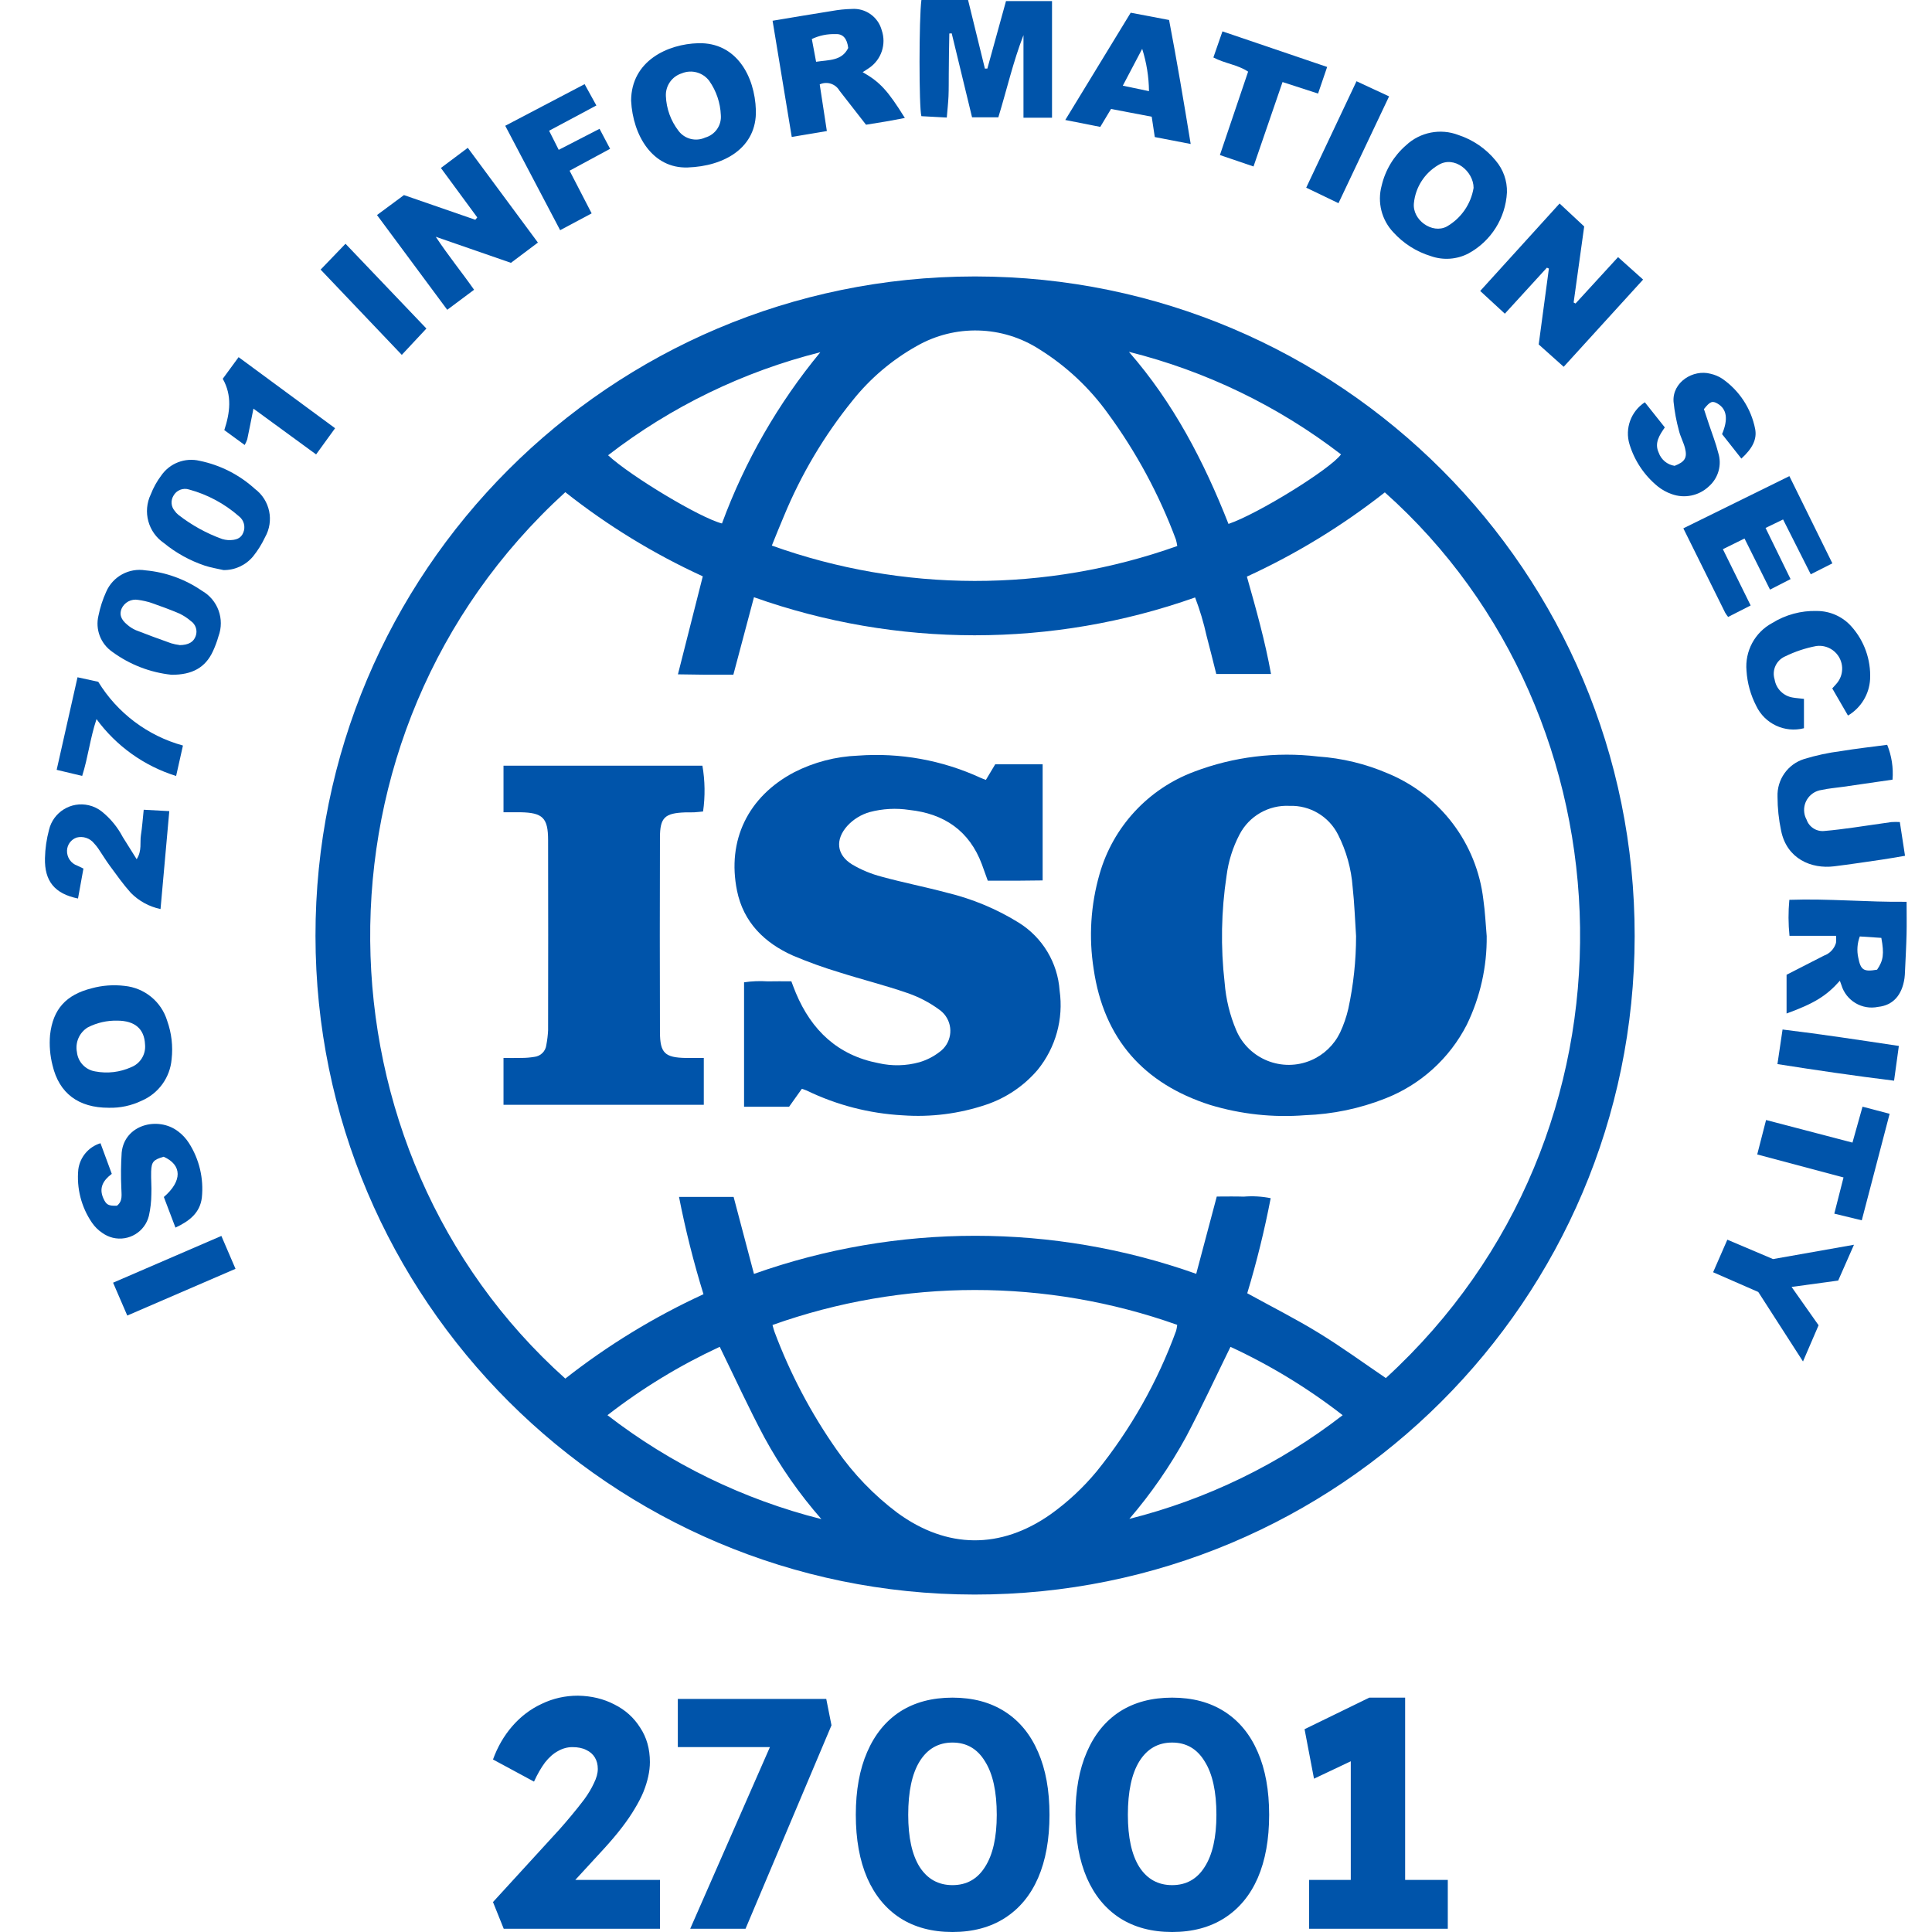 <svg width="88" height="88" viewBox="0 0 88 88" fill="none" xmlns="http://www.w3.org/2000/svg">
<g clip-path="url(#clip0_271_31318)">
<path d="M44.442 12.592C61.035 12.608 74.472 26.061 74.457 42.64C74.441 59.219 60.977 72.645 44.385 72.63C27.813 72.614 14.383 59.193 14.37 42.633C14.354 26.057 27.788 12.608 44.377 12.592C44.398 12.592 44.419 12.592 44.442 12.592ZM34.342 58.025C40.856 55.711 47.97 55.71 54.486 58.021L55.422 54.501C55.855 54.501 56.25 54.491 56.649 54.505C57.06 54.471 57.473 54.494 57.878 54.576C57.596 56.036 57.241 57.483 56.81 58.906C57.92 59.518 59.022 60.072 60.071 60.716C61.119 61.358 62.111 62.082 63.124 62.769C75.305 51.616 74.546 32.646 63.077 22.427C61.142 23.948 59.033 25.237 56.794 26.264C57.22 27.769 57.626 29.212 57.893 30.7H55.4C55.248 30.1 55.109 29.527 54.957 28.958C54.826 28.364 54.652 27.781 54.435 27.213C47.935 29.514 40.841 29.511 34.342 27.203L33.403 30.733C32.97 30.733 32.571 30.735 32.174 30.733C31.768 30.729 31.362 30.723 30.879 30.715L32.011 26.251C29.778 25.228 27.676 23.943 25.749 22.418C13.646 33.447 14.155 52.415 25.749 62.793C27.69 61.27 29.802 59.98 32.043 58.95C31.593 57.493 31.22 56.012 30.928 54.517H33.415L34.342 58.025ZM53.623 24.87C53.609 24.772 53.588 24.675 53.562 24.579C52.799 22.525 51.752 20.587 50.456 18.821C49.621 17.662 48.567 16.675 47.355 15.918C45.662 14.822 43.501 14.762 41.751 15.764C40.625 16.396 39.633 17.238 38.83 18.247C37.538 19.842 36.486 21.617 35.704 23.514C35.52 23.939 35.352 24.371 35.156 24.85C41.126 26.991 47.652 26.998 53.623 24.87ZM35.186 60.352C35.228 60.495 35.245 60.58 35.275 60.656C35.987 62.563 36.939 64.369 38.108 66.035C38.873 67.135 39.81 68.108 40.882 68.912C43.135 70.554 45.578 70.575 47.853 68.975C48.632 68.419 49.335 67.763 49.946 67.027C51.5 65.105 52.725 62.938 53.571 60.616C53.595 60.527 53.611 60.436 53.62 60.345C47.657 58.226 41.147 58.229 35.186 60.352ZM51.441 69.183C54.971 68.295 58.28 66.688 61.157 64.46C59.577 63.232 57.862 62.188 56.047 61.347C55.358 62.751 54.724 64.121 54.021 65.453C53.294 66.782 52.43 68.032 51.441 69.183ZM37.414 69.194C36.416 68.057 35.546 66.812 34.822 65.483C34.104 64.14 33.472 62.753 32.783 61.346C30.966 62.188 29.25 63.232 27.669 64.46C30.557 66.689 33.873 68.302 37.414 69.194ZM55.956 23.864C57.285 23.416 60.617 21.353 61.081 20.696C58.216 18.492 54.927 16.903 51.42 16.025C53.445 18.342 54.833 21.009 55.956 23.864ZM37.365 16.044C33.854 16.925 30.562 18.524 27.697 20.736C28.726 21.692 31.911 23.602 32.885 23.843C33.928 21.01 35.441 18.373 37.365 16.044Z" fill="#0054AA"/>
<path d="M44.094 0L44.861 3.125L44.973 3.123L45.822 0.049H47.918V5.361H46.618V1.6C46.145 2.815 45.86 4.081 45.473 5.344H44.276L43.35 1.521L43.24 1.525C43.235 1.834 43.228 2.144 43.224 2.453C43.221 2.763 43.219 3.079 43.215 3.392C43.212 3.723 43.217 4.053 43.203 4.384C43.189 4.692 43.154 4.999 43.125 5.354L41.968 5.292C41.854 4.912 41.857 0.801 41.969 0H44.094Z" fill="#0054AA"/>
<path d="M71.224 16.707L70.086 15.689L70.55 12.232L70.459 12.193L68.544 14.288L67.421 13.253L71.037 9.27L72.158 10.315L71.677 13.778L71.763 13.825L73.7 11.712L74.841 12.734L71.224 16.707Z" fill="#0054AA"/>
<path d="M21.738 9.903L20.082 7.651L21.307 6.733L24.501 11.049L23.273 11.972L19.849 10.785C20.434 11.668 21.031 12.395 21.594 13.198L20.371 14.111L17.172 9.795L18.4 8.886L21.649 10.01L21.738 9.903Z" fill="#0054AA"/>
<path d="M83.803 44.672C83.191 45.363 82.643 45.702 81.376 46.164V44.399L83.079 43.528C83.345 43.434 83.55 43.215 83.628 42.943C83.637 42.837 83.639 42.733 83.63 42.626H81.509C81.453 42.08 81.451 41.531 81.502 40.986C83.292 40.923 85.05 41.097 86.843 41.075C86.843 41.599 86.852 42.065 86.842 42.53C86.828 43.103 86.796 43.675 86.77 44.247C86.764 44.35 86.763 44.455 86.747 44.558C86.633 45.338 86.217 45.791 85.55 45.861C84.815 46.017 84.085 45.581 83.872 44.863C83.852 44.805 83.831 44.744 83.803 44.672ZM85.498 44.168C85.786 43.75 85.826 43.446 85.692 42.719L84.712 42.654C84.595 42.965 84.57 43.303 84.643 43.628C84.754 44.186 84.885 44.273 85.498 44.168Z" fill="#0054AA"/>
<path d="M35.19 0.945C36.136 0.788 37.022 0.637 37.911 0.497C38.201 0.445 38.495 0.415 38.789 0.408C39.423 0.359 40 0.77 40.163 1.382C40.377 2.014 40.146 2.709 39.598 3.089C39.503 3.155 39.406 3.215 39.293 3.287C40.084 3.738 40.434 4.119 41.215 5.373C40.916 5.429 40.634 5.485 40.35 5.534C40.06 5.584 39.769 5.628 39.446 5.681C39.045 5.166 38.639 4.649 38.236 4.129C38.056 3.816 37.666 3.692 37.337 3.844L37.662 5.969L36.063 6.237L35.19 0.945ZM38.635 2.185C38.586 1.758 38.396 1.531 38.054 1.554C37.683 1.541 37.314 1.618 36.978 1.777L37.172 2.814C37.766 2.723 38.345 2.778 38.635 2.185Z" fill="#0054AA"/>
<path d="M28.746 4.586C28.755 2.767 30.419 2.003 31.809 1.968C33.54 1.924 34.38 3.47 34.429 5.014C34.481 6.728 32.995 7.572 31.324 7.628C29.724 7.683 28.827 6.175 28.746 4.586ZM32.833 5.24C32.81 4.684 32.628 4.145 32.309 3.689C32.019 3.299 31.503 3.155 31.053 3.341C30.605 3.482 30.309 3.907 30.33 4.376C30.353 4.951 30.554 5.505 30.906 5.96C31.189 6.336 31.695 6.462 32.122 6.266C32.575 6.138 32.873 5.708 32.833 5.24Z" fill="#0054AA"/>
<path d="M68.639 8.765C68.578 9.931 67.917 10.982 66.891 11.542C66.359 11.821 65.734 11.865 65.169 11.664C64.516 11.465 63.93 11.092 63.471 10.588C62.931 10.022 62.726 9.214 62.932 8.457C63.1 7.74 63.491 7.096 64.047 6.614C64.688 6.016 65.614 5.836 66.431 6.15C67.096 6.369 67.684 6.773 68.127 7.315C68.471 7.719 68.654 8.235 68.639 8.765ZM67.12 8.558C67.12 7.803 66.242 7.063 65.507 7.52C64.882 7.89 64.471 8.536 64.401 9.258C64.324 10.02 65.236 10.669 65.897 10.319C66.548 9.947 66.998 9.3 67.12 8.558Z" fill="#0054AA"/>
<path d="M4.947 50.457C3.574 50.457 2.695 49.801 2.394 48.529C2.278 48.077 2.24 47.608 2.28 47.141C2.411 45.957 3.019 45.306 4.177 45.015C4.664 44.882 5.171 44.845 5.672 44.906C6.582 44.995 7.349 45.621 7.615 46.496C7.814 47.055 7.884 47.651 7.817 48.243C7.748 49.079 7.221 49.806 6.451 50.137C5.982 50.362 5.467 50.472 4.947 50.457ZM5.348 46.489C4.877 46.477 4.41 46.583 3.992 46.8C3.612 47.036 3.418 47.484 3.504 47.923C3.551 48.372 3.896 48.734 4.342 48.802C4.893 48.907 5.462 48.839 5.973 48.61C6.393 48.445 6.652 48.021 6.606 47.571C6.575 46.866 6.143 46.492 5.348 46.489Z" fill="#0054AA"/>
<path d="M86.771 38.98C86.388 39.045 86.052 39.106 85.714 39.155C84.993 39.26 84.27 39.37 83.547 39.459C82.504 39.59 81.386 39.12 81.127 37.835C81.019 37.326 80.964 36.808 80.964 36.289C80.934 35.511 81.428 34.808 82.172 34.573C82.718 34.406 83.278 34.285 83.845 34.213C84.547 34.098 85.254 34.019 85.959 33.925C86.162 34.428 86.246 34.972 86.202 35.512C85.46 35.621 84.708 35.728 83.954 35.838C83.626 35.885 83.295 35.909 82.975 35.981C82.471 36.048 82.116 36.509 82.182 37.013C82.196 37.125 82.231 37.231 82.286 37.331C82.403 37.674 82.744 37.891 83.105 37.849C83.555 37.812 84.001 37.751 84.449 37.69C85.016 37.612 85.583 37.522 86.15 37.445C86.278 37.436 86.406 37.436 86.535 37.443L86.771 38.98Z" fill="#0054AA"/>
<path d="M80.622 26.856L79.46 24.528L78.475 25.015L79.74 27.578L78.714 28.101C78.665 28.042 78.622 27.977 78.581 27.912C77.955 26.651 77.332 25.39 76.674 24.065L81.504 21.687L83.462 25.66L82.477 26.158L81.217 23.661L80.419 24.047L81.558 26.377L80.622 26.856Z" fill="#0054AA"/>
<path d="M79.317 20.888L78.438 19.774C78.727 19.085 78.653 18.629 78.23 18.382C77.995 18.246 77.89 18.284 77.612 18.634L77.845 19.339C77.987 19.767 78.155 20.188 78.263 20.624C78.438 21.171 78.272 21.769 77.841 22.15C77.388 22.582 76.728 22.719 76.14 22.504C75.911 22.425 75.698 22.306 75.508 22.154C74.898 21.656 74.45 20.988 74.221 20.234C74.003 19.513 74.289 18.735 74.92 18.323L75.83 19.468C75.587 19.82 75.348 20.174 75.55 20.615C75.662 20.935 75.941 21.168 76.277 21.218C76.744 21.038 76.863 20.849 76.748 20.404C76.678 20.136 76.539 19.886 76.474 19.618C76.356 19.186 76.273 18.744 76.228 18.298C76.165 17.41 77.118 16.81 77.915 17.025C78.102 17.067 78.279 17.142 78.44 17.245C79.222 17.784 79.763 18.608 79.945 19.54C80.034 20.007 79.824 20.426 79.317 20.888Z" fill="#0054AA"/>
<path d="M4.577 52.072L5.092 53.468C4.702 53.76 4.49 54.108 4.712 54.592C4.842 54.876 4.938 54.931 5.326 54.919C5.606 54.704 5.529 54.4 5.526 54.108C5.501 53.573 5.508 53.036 5.542 52.503C5.664 51.224 7.197 50.834 8.111 51.532C8.307 51.677 8.473 51.858 8.604 52.062C9.077 52.8 9.285 53.678 9.194 54.55C9.11 55.243 8.629 55.619 7.992 55.916L7.463 54.522C8.309 53.793 8.298 53.062 7.454 52.688C6.99 52.824 6.901 52.915 6.885 53.356C6.873 53.702 6.91 54.052 6.894 54.398C6.891 54.727 6.854 55.056 6.782 55.378C6.604 56.106 5.869 56.554 5.137 56.378C4.968 56.336 4.808 56.262 4.665 56.161C4.476 56.037 4.315 55.876 4.187 55.689C3.702 54.979 3.483 54.12 3.567 53.263C3.643 52.704 4.037 52.237 4.577 52.072Z" fill="#0054AA"/>
<path d="M54.234 6.558L52.599 6.243C52.547 5.9 52.505 5.615 52.459 5.316L50.606 4.963L50.116 5.78L48.522 5.465L51.502 0.579L53.25 0.911C53.605 2.763 53.917 4.615 54.234 6.558ZM52.335 4.152C52.328 3.498 52.223 2.849 52.025 2.225L51.142 3.903L52.335 4.152Z" fill="#0054AA"/>
<path d="M10.181 25.966C9.895 25.9 9.603 25.856 9.325 25.763C8.649 25.536 8.019 25.188 7.468 24.737C6.745 24.247 6.49 23.301 6.869 22.515C6.988 22.208 7.149 21.918 7.347 21.656C7.736 21.096 8.429 20.832 9.092 20.989C10.034 21.182 10.903 21.624 11.614 22.271C12.3 22.785 12.496 23.728 12.071 24.473C11.924 24.786 11.74 25.08 11.523 25.349C11.19 25.746 10.699 25.973 10.181 25.966ZM10.383 24.6C10.767 24.615 10.977 24.512 11.077 24.27C11.194 24.004 11.115 23.693 10.884 23.516C10.231 22.943 9.456 22.526 8.616 22.298C8.338 22.206 8.035 22.327 7.897 22.586C7.769 22.803 7.792 23.076 7.954 23.266C8.003 23.338 8.063 23.401 8.131 23.455C8.733 23.924 9.407 24.295 10.124 24.553C10.208 24.578 10.296 24.594 10.383 24.6Z" fill="#0054AA"/>
<path d="M82.168 31.832V33.17C81.291 33.395 80.379 32.967 79.992 32.148C79.737 31.654 79.586 31.11 79.551 30.554C79.471 29.66 79.929 28.806 80.718 28.38C81.328 28.001 82.036 27.808 82.755 27.829C83.356 27.829 83.928 28.084 84.327 28.532C84.915 29.188 85.221 30.048 85.181 30.928C85.146 31.617 84.766 32.241 84.173 32.593L83.457 31.356C83.524 31.281 83.583 31.22 83.638 31.155C84.024 30.73 83.993 30.075 83.569 29.688C83.344 29.482 83.037 29.385 82.733 29.425C82.239 29.518 81.761 29.678 81.31 29.898C80.906 30.075 80.699 30.526 80.831 30.947C80.899 31.374 81.235 31.706 81.662 31.773C81.811 31.8 81.966 31.807 82.168 31.832Z" fill="#0054AA"/>
<path d="M7.814 30.735C6.836 30.632 5.905 30.27 5.112 29.688C4.58 29.319 4.332 28.661 4.487 28.033C4.563 27.661 4.68 27.299 4.837 26.954C5.14 26.257 5.879 25.855 6.629 25.979C7.55 26.062 8.434 26.383 9.195 26.907C9.923 27.32 10.243 28.199 9.951 28.983C9.886 29.215 9.8 29.445 9.699 29.663C9.356 30.406 8.758 30.74 7.814 30.735ZM8.173 29.385C8.593 29.381 8.815 29.242 8.912 28.976C9.008 28.722 8.915 28.436 8.689 28.285C8.532 28.149 8.357 28.035 8.17 27.946C7.757 27.769 7.331 27.614 6.906 27.465C6.708 27.398 6.505 27.353 6.299 27.325C5.98 27.266 5.662 27.435 5.534 27.733C5.432 27.99 5.509 28.22 5.796 28.455C5.914 28.558 6.047 28.642 6.19 28.705C6.722 28.913 7.258 29.111 7.797 29.301C7.921 29.338 8.049 29.364 8.178 29.381L8.173 29.385Z" fill="#0054AA"/>
<path d="M3.8 39.564L3.553 40.926C2.494 40.71 2.022 40.138 2.048 39.085C2.058 38.651 2.12 38.221 2.232 37.801C2.422 36.992 3.234 36.488 4.045 36.679C4.262 36.73 4.465 36.827 4.638 36.965C5.032 37.282 5.355 37.676 5.59 38.123C5.791 38.443 5.993 38.763 6.225 39.136C6.477 38.744 6.364 38.372 6.42 38.029C6.477 37.672 6.5 37.31 6.546 36.883L7.711 36.946C7.575 38.457 7.445 39.903 7.312 41.406C6.798 41.299 6.327 41.042 5.958 40.667C5.611 40.281 5.31 39.853 5.002 39.435C4.816 39.183 4.656 38.914 4.48 38.656C4.423 38.571 4.356 38.489 4.285 38.414C4.096 38.176 3.782 38.073 3.488 38.15C3.234 38.24 3.061 38.475 3.052 38.744C3.042 39.05 3.231 39.328 3.52 39.429C3.599 39.461 3.674 39.501 3.8 39.564Z" fill="#0054AA"/>
<path d="M27.308 5.867L27.789 6.778L25.944 7.775L26.949 9.719L25.514 10.485L23.013 5.729L26.628 3.833L27.164 4.804L25.011 5.955L25.449 6.825L27.308 5.867Z" fill="#0054AA"/>
<path d="M80.087 58.848L78.03 57.949L78.678 56.466L80.76 57.349L84.446 56.697L83.727 58.328L81.604 58.618L82.834 60.364L82.124 62.013L80.087 58.848Z" fill="#0054AA"/>
<path d="M57.096 7.583L55.565 7.062L56.85 3.263C56.37 2.943 55.796 2.896 55.268 2.618L55.681 1.429L60.45 3.05L60.036 4.262L58.418 3.737L57.096 7.583Z" fill="#0054AA"/>
<path d="M80.442 51.015L84.377 52.044L84.836 50.408L86.07 50.732L84.801 55.584L83.55 55.28L83.97 53.631L80.039 52.584L80.442 51.015Z" fill="#0054AA"/>
<path d="M3.743 35.342L2.581 35.065L3.531 30.849L4.475 31.055C5.344 32.477 6.725 33.516 8.333 33.958L8.022 35.345C6.568 34.892 5.297 33.984 4.396 32.755C4.102 33.636 4.016 34.479 3.743 35.342Z" fill="#0054AA"/>
<path d="M11.544 18.613C11.44 19.131 11.355 19.572 11.262 20.011C11.232 20.1 11.192 20.187 11.145 20.269L10.217 19.591C10.475 18.802 10.581 18.021 10.146 17.253L10.868 16.268L15.263 19.505L14.398 20.698L11.544 18.613Z" fill="#0054AA"/>
<path d="M19.422 14.964L18.301 16.164L14.604 12.28L15.737 11.103L19.422 14.964Z" fill="#0054AA"/>
<path d="M60.966 9.255L59.496 8.548L61.787 3.701L63.271 4.39L60.966 9.255Z" fill="#0054AA"/>
<path d="M10.083 56.295L10.727 57.793L5.797 59.922L5.151 58.425L10.083 56.295Z" fill="#0054AA"/>
<path d="M80.96 48.468L81.193 46.893C82.964 47.106 84.697 47.372 86.49 47.641L86.272 49.224C84.481 49.004 82.742 48.748 80.96 48.468Z" fill="#0054AA"/>
<path d="M67.717 42.639C67.733 44.036 67.421 45.419 66.811 46.675C66.026 48.208 64.709 49.403 63.103 50.032C61.938 50.494 60.703 50.751 59.449 50.796C57.99 50.912 56.521 50.752 55.121 50.329C52.092 49.359 50.277 47.318 49.815 44.139C49.586 42.691 49.679 41.212 50.086 39.804C50.701 37.657 52.299 35.931 54.393 35.149C56.189 34.467 58.124 34.23 60.032 34.458C61.128 34.532 62.202 34.792 63.21 35.226C65.599 36.211 67.267 38.414 67.565 40.979C67.645 41.528 67.668 42.086 67.717 42.639ZM61.767 42.639C61.718 41.895 61.693 41.147 61.611 40.407C61.55 39.573 61.324 38.762 60.946 38.015C60.527 37.185 59.663 36.672 58.734 36.706C57.787 36.658 56.898 37.167 56.46 38.008C56.152 38.594 55.953 39.229 55.869 39.885C55.624 41.5 55.594 43.141 55.781 44.764C55.839 45.508 56.017 46.241 56.31 46.928C56.873 48.245 58.401 48.857 59.719 48.294C60.298 48.046 60.767 47.596 61.04 47.03C61.201 46.684 61.327 46.323 61.413 45.951C61.649 44.861 61.767 43.752 61.767 42.639Z" fill="#0054AA"/>
<path d="M44.992 40.115C44.888 39.83 44.81 39.601 44.725 39.373C44.155 37.842 43.007 37.062 41.421 36.892C40.818 36.799 40.2 36.833 39.61 36.99C39.223 37.102 38.875 37.315 38.6 37.611C38.035 38.235 38.096 38.938 38.814 39.375C39.232 39.622 39.683 39.809 40.153 39.931C41.139 40.202 42.149 40.398 43.14 40.664C44.292 40.942 45.391 41.4 46.398 42.023C47.482 42.696 48.177 43.848 48.264 45.12C48.448 46.41 48.086 47.718 47.263 48.731C46.638 49.463 45.826 50.012 44.913 50.318C43.691 50.73 42.398 50.894 41.112 50.801C39.598 50.719 38.115 50.336 36.75 49.675C36.691 49.647 36.624 49.63 36.523 49.594L35.942 50.411H33.891V44.743C34.244 44.69 34.605 44.676 34.962 44.7C35.308 44.691 35.655 44.698 36.045 44.698C36.117 44.885 36.179 45.06 36.252 45.232C36.965 46.931 38.164 48.07 40.014 48.425C40.629 48.566 41.267 48.552 41.874 48.384C42.207 48.286 42.517 48.129 42.792 47.917C43.322 47.54 43.446 46.803 43.07 46.274C42.993 46.165 42.898 46.071 42.79 45.994C42.344 45.665 41.848 45.406 41.323 45.228C40.306 44.875 39.258 44.616 38.232 44.289C37.517 44.074 36.813 43.82 36.126 43.53C34.818 42.95 33.861 42.005 33.57 40.569C33.106 38.277 34.071 36.283 36.174 35.175C37.076 34.715 38.068 34.458 39.078 34.418C40.994 34.276 42.918 34.624 44.663 35.428C44.725 35.458 44.792 35.479 44.906 35.523L45.331 34.813H47.491V40.102C47.09 40.106 46.68 40.113 46.273 40.115C45.852 40.117 45.436 40.115 44.992 40.115Z" fill="#0054AA"/>
<path d="M32.057 48.189V50.321H22.934V48.189C23.215 48.189 23.49 48.194 23.761 48.187C23.952 48.187 24.143 48.171 24.332 48.14C24.621 48.112 24.852 47.885 24.885 47.596C24.927 47.374 24.955 47.15 24.965 46.926C24.971 44.041 24.971 41.154 24.965 38.269C24.964 37.248 24.721 37.015 23.698 36.997C23.457 36.994 23.214 36.997 22.934 36.997V34.876H31.994C32.113 35.565 32.123 36.27 32.024 36.962C31.898 36.975 31.765 36.99 31.63 36.999C31.495 37.008 31.352 36.999 31.212 37.003C30.28 37.036 30.06 37.235 30.06 38.153C30.051 41.109 30.051 44.064 30.06 47.019C30.064 47.967 30.286 48.171 31.24 48.189C31.499 48.192 31.756 48.189 32.057 48.189Z" fill="#0054AA"/>
<path d="M22.944 87.852L22.455 86.636L25.48 83.33C25.648 83.142 25.831 82.929 26.028 82.692C26.226 82.455 26.419 82.213 26.607 81.966C26.794 81.709 26.943 81.461 27.051 81.224C27.17 80.987 27.229 80.769 27.229 80.572C27.229 80.374 27.185 80.201 27.096 80.053C27.007 79.905 26.878 79.791 26.71 79.712C26.542 79.623 26.33 79.579 26.073 79.579C25.845 79.579 25.628 79.638 25.42 79.756C25.213 79.865 25.015 80.038 24.827 80.275C24.649 80.513 24.481 80.804 24.323 81.15L22.455 80.142C22.663 79.569 22.954 79.064 23.33 78.63C23.715 78.185 24.165 77.844 24.679 77.606C25.193 77.359 25.742 77.236 26.325 77.236C26.938 77.246 27.491 77.379 27.985 77.636C28.48 77.883 28.87 78.234 29.157 78.689C29.453 79.134 29.602 79.657 29.602 80.26C29.602 80.468 29.577 80.686 29.527 80.913C29.478 81.14 29.404 81.377 29.305 81.624C29.206 81.862 29.073 82.119 28.905 82.395C28.747 82.662 28.554 82.944 28.326 83.241C28.099 83.537 27.832 83.853 27.526 84.189L25.168 86.754L24.872 85.628H30.061V87.852H22.944ZM31.438 87.852L35.589 78.392L36.301 79.579H30.874V77.384H37.635L37.873 78.585L33.958 87.852H31.438ZM43.384 88C42.455 88 41.659 87.787 40.997 87.362C40.345 86.937 39.846 86.329 39.499 85.539C39.154 84.738 38.981 83.779 38.981 82.662C38.981 81.546 39.154 80.592 39.499 79.801C39.846 79 40.345 78.387 40.997 77.962C41.659 77.537 42.455 77.325 43.384 77.325C44.313 77.325 45.109 77.537 45.771 77.962C46.434 78.387 46.938 79 47.283 79.801C47.63 80.592 47.803 81.546 47.803 82.662C47.803 83.779 47.63 84.738 47.283 85.539C46.938 86.329 46.434 86.937 45.771 87.362C45.109 87.787 44.313 88 43.384 88ZM43.384 85.865C44.027 85.865 44.521 85.588 44.867 85.035C45.223 84.481 45.401 83.69 45.401 82.662C45.401 81.605 45.223 80.794 44.867 80.231C44.521 79.657 44.027 79.371 43.384 79.371C42.742 79.371 42.242 79.657 41.887 80.231C41.541 80.794 41.368 81.605 41.368 82.662C41.368 83.69 41.541 84.481 41.887 85.035C42.242 85.588 42.742 85.865 43.384 85.865ZM53.389 88C52.46 88 51.664 87.787 51.002 87.362C50.35 86.937 49.851 86.329 49.505 85.539C49.159 84.738 48.986 83.779 48.986 82.662C48.986 81.546 49.159 80.592 49.505 79.801C49.851 79 50.35 78.387 51.002 77.962C51.664 77.537 52.46 77.325 53.389 77.325C54.319 77.325 55.114 77.537 55.776 77.962C56.439 78.387 56.943 79 57.289 79.801C57.635 80.592 57.808 81.546 57.808 82.662C57.808 83.779 57.635 84.738 57.289 85.539C56.943 86.329 56.439 86.937 55.776 87.362C55.114 87.787 54.319 88 53.389 88ZM53.389 85.865C54.032 85.865 54.526 85.588 54.872 85.035C55.228 84.481 55.406 83.69 55.406 82.662C55.406 81.605 55.228 80.794 54.872 80.231C54.526 79.657 54.032 79.371 53.389 79.371C52.747 79.371 52.248 79.657 51.892 80.231C51.546 80.794 51.373 81.605 51.373 82.662C51.373 83.69 51.546 84.481 51.892 85.035C52.248 85.588 52.747 85.865 53.389 85.865ZM61.526 87.125V78.704L62.075 79.964L59.851 81.017L59.421 78.763L62.371 77.325H64.002V87.125H61.526ZM59.629 87.852V85.628H65.945V87.852H59.629Z" fill="#0054AA"/>
</g>
<defs>
<clipPath id="clip0_271_31318">
<rect width="88" height="88" fill="white"/>
</clipPath>
</defs>
</svg>
